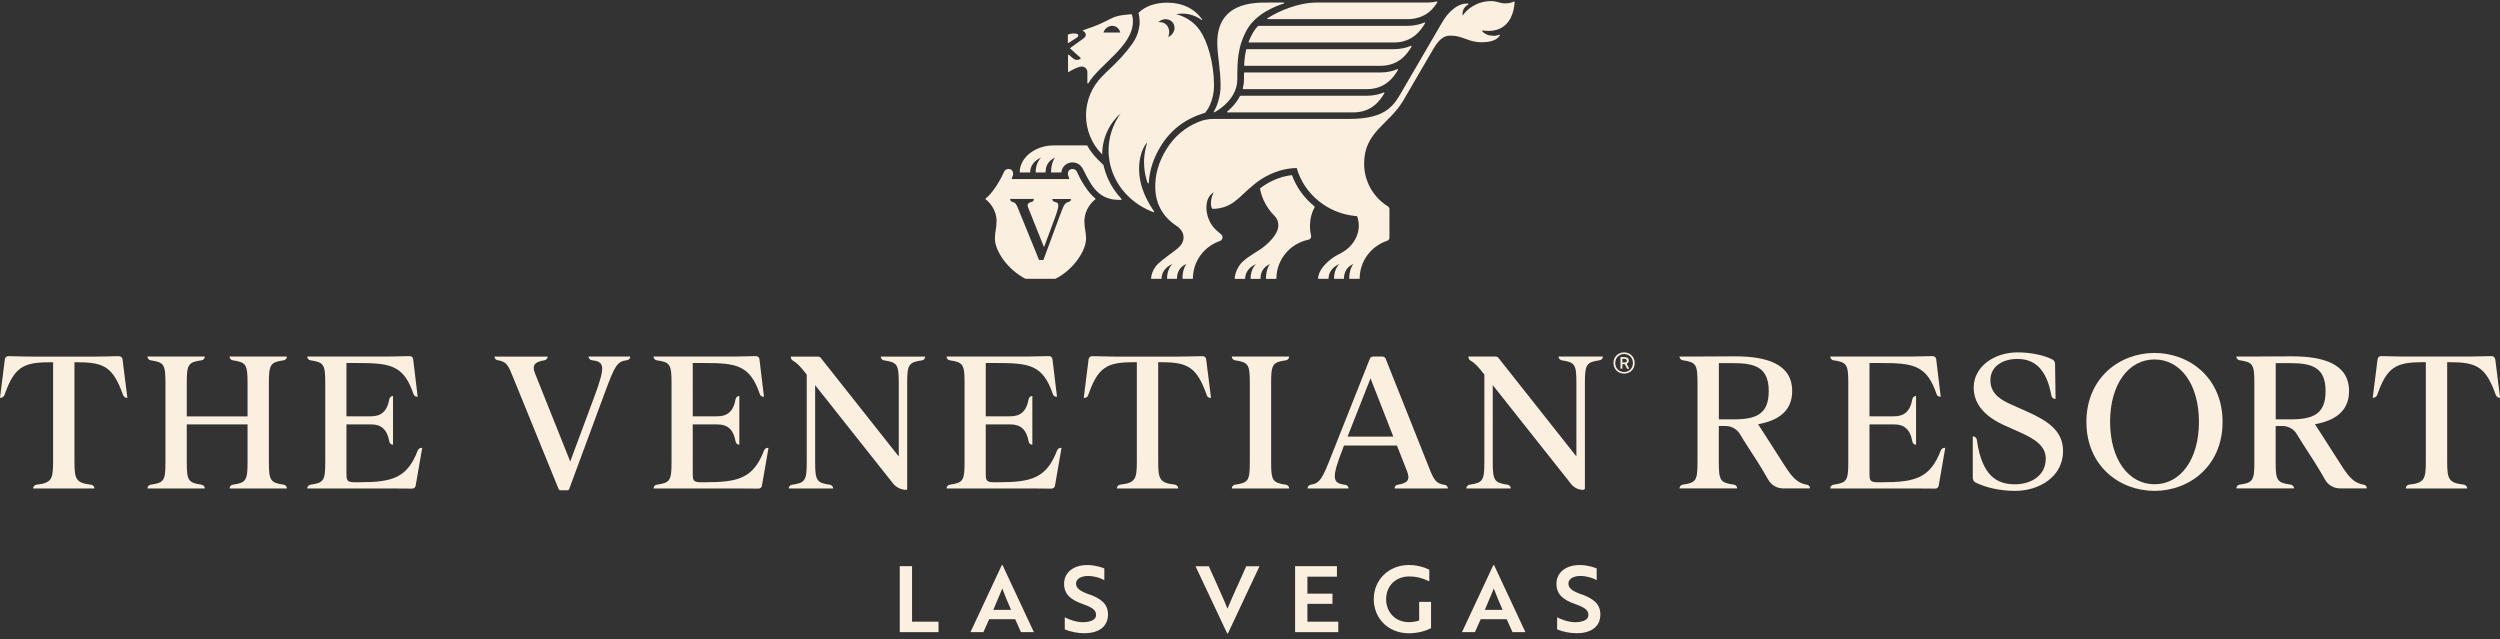 <svg width="348" height="89" viewBox="0 0 348 89" fill="none" xmlns="http://www.w3.org/2000/svg">
<rect x="0" y="0" width="348" height="89" fill="#333333" stroke="none"/>
<g clip-path="url(#clip0_4902_4225)">
<path d="M16.549 49.578C14.735 49.641 12.739 49.641 11.28 49.641H6.46C4.985 49.641 2.982 49.641 1.167 49.578C0.923 49.571 0.71 49.752 0.678 49.996L0 55.387H0.024C0.292 55.387 0.536 55.214 0.631 54.962C1.964 51.155 3.203 50.43 6.847 50.43H7.391V64.302C7.391 66.713 7.17 67.226 5.08 67.47C4.812 67.501 4.607 67.73 4.607 67.998H13.149C13.149 67.73 12.944 67.501 12.676 67.47C10.586 67.226 10.365 66.713 10.365 64.302V50.43H10.885C14.53 50.43 15.768 51.163 17.125 54.969C17.219 55.222 17.456 55.395 17.732 55.395L17.054 50.004C17.022 49.76 16.809 49.578 16.565 49.586L16.549 49.578Z" fill="#FBF0DF"/>
<path d="M39.486 50.154C39.746 50.115 39.936 49.894 39.936 49.634H31.953C31.953 49.894 32.142 50.115 32.403 50.154C34.241 50.43 34.461 50.721 34.461 53.33V57.965H25.998V53.33C25.998 50.714 26.195 50.422 28.056 50.154C28.317 50.115 28.506 49.894 28.506 49.634H20.523C20.523 49.894 20.713 50.115 20.973 50.154C22.835 50.43 23.032 50.721 23.032 53.33V64.294C23.032 66.911 22.835 67.202 20.973 67.47C20.713 67.51 20.523 67.73 20.523 67.99H28.506C28.506 67.73 28.317 67.51 28.056 67.47C26.195 67.194 25.998 66.903 25.998 64.294V59.076H34.461V64.294C34.461 66.903 34.241 67.202 32.403 67.47C32.142 67.51 31.953 67.73 31.953 67.99H39.936C39.936 67.73 39.746 67.51 39.486 67.47C37.648 67.194 37.427 66.903 37.427 64.294V53.33C37.427 50.721 37.648 50.422 39.486 50.154Z" fill="#FBF0DF"/>
<path d="M58.157 62.686C56.674 66.579 54.576 67.131 49.922 67.131H49.393C48.352 67.131 48.226 66.903 48.226 65.965V59.076H51.649C52.99 59.076 53.874 59.683 54.197 61.472C54.245 61.724 54.458 61.906 54.71 61.906V55.119C54.458 55.119 54.237 55.309 54.197 55.553C53.874 57.342 52.99 57.949 51.649 57.949H48.226V50.532H49.646C54.229 50.532 56.177 50.745 57.565 54.867C57.636 55.08 57.834 55.222 58.062 55.222H58.141L57.51 49.988C57.479 49.744 57.266 49.563 57.021 49.571C55.23 49.634 53.235 49.634 51.76 49.634H42.768C42.768 49.894 42.957 50.114 43.217 50.154C45.079 50.43 45.276 50.721 45.276 53.33V64.294C45.276 66.91 45.079 67.202 43.217 67.47C42.957 67.51 42.768 67.73 42.768 67.99H52.115C53.598 67.99 55.57 67.99 57.384 68.014C57.621 68.014 57.818 67.848 57.857 67.62L58.772 62.347H58.654C58.433 62.347 58.244 62.481 58.165 62.686H58.157Z" fill="#FBF0DF"/>
<path d="M82.374 50.138C84.133 50.351 84.338 50.887 82.721 55.254L79.376 64.239L74.486 52.006C74.005 50.832 74.438 50.367 75.795 50.146C76.047 50.107 76.229 49.894 76.229 49.642L68.83 49.634C68.83 49.886 69.011 50.099 69.264 50.138C70.542 50.335 70.755 50.848 71.441 52.566L77.767 68.093C77.806 68.18 77.893 68.243 77.988 68.243H79.005C79.108 68.243 79.195 68.18 79.226 68.085L84.29 54.387C85.592 50.958 85.844 50.328 87.296 50.13C87.548 50.099 87.73 49.878 87.73 49.626H81.924C81.924 49.878 82.113 50.099 82.366 50.13L82.374 50.138Z" fill="#FBF0DF"/>
<path d="M106.36 62.686C104.877 66.579 102.779 67.131 98.125 67.131H97.597C96.555 67.131 96.429 66.903 96.429 65.965V59.076H99.853C101.193 59.076 102.077 59.683 102.4 61.472C102.448 61.724 102.661 61.906 102.913 61.906V55.119C102.661 55.119 102.44 55.309 102.4 55.553C102.077 57.342 101.193 57.949 99.853 57.949H96.429V50.532H97.849C102.432 50.532 104.38 50.745 105.768 54.867C105.839 55.08 106.037 55.222 106.265 55.222H106.344L105.713 49.988C105.682 49.744 105.469 49.563 105.224 49.571C103.434 49.634 101.438 49.634 99.963 49.634H90.971C90.971 49.894 91.16 50.114 91.42 50.154C93.282 50.43 93.479 50.721 93.479 53.33V64.294C93.479 66.91 93.282 67.202 91.42 67.47C91.16 67.51 90.971 67.73 90.971 67.99H100.318C101.801 67.99 103.773 67.99 105.587 68.014C105.824 68.014 106.021 67.848 106.06 67.62L106.975 62.347H106.857C106.636 62.347 106.447 62.481 106.368 62.686H106.36Z" fill="#FBF0DF"/>
<path d="M126.277 68.061V53.338C126.277 50.729 126.498 50.43 128.336 50.162C128.596 50.122 128.785 49.902 128.785 49.642H122.601C122.601 49.902 122.79 50.122 123.051 50.162C124.912 50.438 125.109 50.729 125.109 53.338V63.545L114.256 49.823C114.169 49.712 114.027 49.642 113.885 49.642H110.091V49.736C110.091 49.925 110.193 50.091 110.351 50.185C110.958 50.54 111.463 51.068 112.197 52.022L112.299 52.148V64.302C112.299 66.911 112.079 67.21 110.241 67.478C109.98 67.517 109.791 67.738 109.791 67.998H115.975C115.975 67.738 115.786 67.517 115.526 67.478C113.688 67.202 113.467 66.911 113.467 64.302V53.614L124.297 67.281C124.747 67.849 125.441 68.187 126.166 68.187C126.237 68.187 126.293 68.132 126.293 68.061H126.277Z" fill="#FBF0DF"/>
<path d="M147.149 62.686C145.666 66.579 143.568 67.131 138.914 67.131H138.386C137.344 67.131 137.218 66.903 137.218 65.965V59.076H140.642C141.983 59.076 142.866 59.683 143.189 61.472C143.237 61.724 143.45 61.906 143.702 61.906V55.119C143.45 55.119 143.229 55.309 143.189 55.553C142.866 57.342 141.983 57.949 140.642 57.949H137.218V50.532H138.638C143.221 50.532 145.169 50.745 146.558 54.867C146.629 55.08 146.826 55.222 147.054 55.222H147.133L146.502 49.988C146.471 49.744 146.258 49.563 146.013 49.571C144.223 49.634 142.227 49.634 140.752 49.634H131.76C131.76 49.894 131.949 50.114 132.209 50.154C134.071 50.43 134.268 50.721 134.268 53.33V64.294C134.268 66.91 134.071 67.202 132.209 67.47C131.949 67.51 131.76 67.73 131.76 67.99H141.107C142.59 67.99 144.562 67.99 146.376 68.014C146.613 68.014 146.81 67.848 146.849 67.62L147.764 62.347H147.646C147.425 62.347 147.236 62.481 147.157 62.686H147.149Z" fill="#FBF0DF"/>
<path d="M161.727 50.422C165.395 50.422 166.625 51.163 167.99 55.033C168.061 55.245 168.266 55.387 168.495 55.387H168.574L167.895 49.996C167.864 49.752 167.651 49.571 167.406 49.578C165.592 49.641 163.596 49.641 162.137 49.641H157.318C155.843 49.641 153.839 49.641 152.025 49.578C151.78 49.571 151.567 49.752 151.536 49.996L150.857 55.387H150.96C151.189 55.387 151.386 55.245 151.465 55.033C152.806 51.163 154.036 50.422 157.704 50.422H158.248V64.294C158.248 66.706 158.028 67.218 155.937 67.462C155.669 67.494 155.464 67.722 155.464 67.99H164.007C164.007 67.722 163.802 67.494 163.533 67.462C161.443 67.218 161.222 66.706 161.222 64.294V50.422H161.743H161.727Z" fill="#FBF0DF"/>
<path d="M179 50.154C179.26 50.115 179.449 49.894 179.449 49.634H171.467C171.467 49.894 171.656 50.115 171.916 50.154C173.778 50.43 173.975 50.721 173.975 53.33V64.294C173.975 66.911 173.778 67.202 171.916 67.47C171.656 67.51 171.467 67.73 171.467 67.99H179.449C179.449 67.73 179.26 67.51 179 67.47C177.138 67.194 176.941 66.903 176.941 64.294V53.33C176.941 50.714 177.138 50.422 179 50.154Z" fill="#FBF0DF"/>
<path d="M201.118 67.494C199.848 67.328 199.572 66.745 198.886 65.003L192.883 49.933C192.812 49.752 192.639 49.634 192.442 49.634H191.124C190.927 49.634 190.754 49.752 190.683 49.933L185.405 63.23C184.088 66.603 183.757 67.281 182.424 67.486C182.187 67.525 182.014 67.73 182.014 67.975V67.99H187.717C187.717 67.73 187.527 67.517 187.275 67.486C185.492 67.265 185.263 66.69 186.952 62.371L187.078 62.016H194.453L195.849 65.563C196.314 66.745 196.015 67.25 194.548 67.478C194.303 67.517 194.122 67.722 194.122 67.967V67.99H201.544C201.544 67.738 201.363 67.525 201.118 67.494ZM187.583 60.771L190.777 52.668L193.948 60.771H187.59H187.583Z" fill="#FBF0DF"/>
<path d="M217.375 50.154C219.236 50.43 219.434 50.721 219.434 53.33V63.537L208.58 49.815C208.493 49.705 208.351 49.634 208.209 49.634H204.415V49.728C204.415 49.918 204.518 50.083 204.675 50.178C205.283 50.532 205.787 51.06 206.521 52.014L206.624 52.14V64.294C206.624 66.903 206.403 67.202 204.565 67.47C204.305 67.51 204.115 67.73 204.115 67.99H210.299C210.299 67.73 210.11 67.51 209.85 67.47C208.012 67.195 207.791 66.903 207.791 64.294V53.606L218.708 67.384C219.11 67.888 219.725 68.188 220.372 68.188C220.506 68.188 220.617 68.085 220.617 67.951V53.322C220.617 50.714 220.838 50.414 222.676 50.146C222.936 50.107 223.125 49.886 223.125 49.626H216.941C216.941 49.886 217.13 50.107 217.391 50.146L217.375 50.154Z" fill="#FBF0DF"/>
<path d="M282.034 57.232L279.88 56.27C278.587 55.687 277.064 54.852 277.064 52.929C277.064 51.005 278.76 49.965 280.811 49.965C283.028 49.965 284.85 51.139 285.552 55.065C285.599 55.34 285.836 55.538 286.12 55.538H286.136L286.065 50.659C286.065 50.391 285.915 50.146 285.678 50.028C284.416 49.398 282.539 49.051 280.866 49.051C277.475 49.051 274.738 51.124 274.738 53.938C274.738 56.365 276.433 58.068 279.123 59.258L281.174 60.172C283.201 61.086 284.771 62.048 284.771 63.845C284.771 66.249 282.665 67.415 280.488 67.415C278.129 67.415 275.889 66.414 275.179 61.228C275.14 60.944 274.895 60.732 274.611 60.732V66.533C274.611 66.8 274.761 67.053 275.006 67.171C276.378 67.849 278.374 68.33 280.488 68.33C283.88 68.33 287.177 66.351 287.177 62.781C287.177 59.896 284.945 58.525 282.034 57.232Z" fill="#FBF0DF"/>
<path d="M299.909 49.13C295.097 49.13 290.428 52.551 290.428 58.73C290.428 64.909 295.089 68.33 299.909 68.33C304.729 68.33 309.382 64.909 309.382 58.73C309.382 52.551 304.721 49.13 299.909 49.13ZM299.909 67.408C296.288 67.408 293.725 63.94 293.725 58.722C293.725 53.504 296.281 50.036 299.909 50.036C303.537 50.036 306.093 53.504 306.093 58.722C306.093 63.94 303.537 67.408 299.909 67.408Z" fill="#FBF0DF"/>
<path d="M329.047 67.478C327.824 67.258 327.122 66.643 326.049 64.98L322.247 59.053C325.032 58.548 326.988 57.232 326.988 54.442C326.988 50.643 323.415 49.602 319.029 49.602C318.019 49.602 315.89 49.626 314.367 49.626H311.299C311.299 49.886 311.488 50.107 311.748 50.146C313.61 50.422 313.807 50.714 313.807 53.323V64.286C313.807 66.903 313.61 67.195 311.748 67.463C311.488 67.502 311.299 67.723 311.299 67.983H319.329C319.329 67.723 319.139 67.502 318.879 67.463C316.97 67.187 316.773 66.903 316.773 64.31V59.297H317.696C318.532 59.297 319.305 59.731 319.731 60.448C320.039 60.96 320.409 61.575 320.898 62.316L322.216 64.365C322.697 65.13 323.217 66.004 323.643 66.761C324.069 67.518 324.858 67.983 325.726 67.983H329.465V67.967C329.465 67.715 329.283 67.51 329.039 67.471L329.047 67.478ZM318.832 58.375H316.781V50.548H318.832C321.924 50.548 323.722 51.21 323.722 54.45C323.722 57.689 321.924 58.375 318.832 58.375Z" fill="#FBF0DF"/>
<path d="M347.321 49.988C347.29 49.744 347.077 49.563 346.832 49.571C345.018 49.634 343.022 49.634 341.563 49.634H336.743C335.268 49.634 333.265 49.634 331.451 49.571C331.206 49.563 330.993 49.744 330.962 49.988L330.283 55.379H330.307C330.575 55.379 330.82 55.206 330.914 54.954C332.247 51.147 333.486 50.422 337.13 50.422H337.674V64.294C337.674 66.713 337.453 67.226 335.339 67.462C335.087 67.494 334.89 67.707 334.89 67.967V67.99H343.432C343.432 67.722 343.227 67.494 342.959 67.462C340.869 67.218 340.648 66.706 340.648 64.294V50.422H341.169C344.813 50.422 346.051 51.155 347.408 54.962C347.503 55.214 347.739 55.387 348.015 55.387L347.337 49.996L347.321 49.988Z" fill="#FBF0DF"/>
<path d="M270.163 62.686C268.68 66.579 266.582 67.131 261.928 67.131H261.399C260.358 67.131 260.232 66.903 260.232 65.965V59.076H263.655C264.996 59.076 265.88 59.683 266.203 61.472C266.25 61.724 266.463 61.906 266.716 61.906V55.119C266.463 55.119 266.243 55.309 266.203 55.553C265.88 57.342 264.996 57.949 263.655 57.949H260.232V50.532H261.652C266.235 50.532 268.183 50.745 269.571 54.867C269.642 55.08 269.839 55.222 270.068 55.222H270.147L269.516 49.988C269.484 49.744 269.271 49.563 269.027 49.571C267.236 49.634 265.241 49.634 263.766 49.634H254.773C254.773 49.894 254.963 50.114 255.223 50.154C257.085 50.43 257.282 50.721 257.282 53.33V64.294C257.282 66.91 257.085 67.202 255.223 67.47C254.963 67.51 254.773 67.73 254.773 67.99H264.121C265.604 67.99 267.576 67.99 269.39 68.014C269.626 68.014 269.824 67.848 269.863 67.62L270.778 62.347H270.66C270.439 62.347 270.25 62.481 270.171 62.686H270.163Z" fill="#FBF0DF"/>
<path d="M251.531 67.478C250.308 67.258 249.606 66.643 248.534 64.98L244.732 59.053C247.516 58.548 249.472 57.232 249.472 54.442C249.472 50.643 245.899 49.602 241.513 49.602C240.504 49.602 238.374 49.626 236.852 49.626H233.783C233.783 49.886 233.973 50.107 234.233 50.146C236.094 50.422 236.292 50.714 236.292 53.323V64.286C236.292 66.903 236.094 67.195 234.233 67.463C233.973 67.502 233.783 67.723 233.783 67.983H241.813C241.813 67.723 241.624 67.502 241.363 67.463C239.455 67.187 239.257 66.903 239.257 64.31V59.297H240.18C241.016 59.297 241.789 59.731 242.215 60.448C242.523 60.96 242.894 61.575 243.383 62.316L244.7 64.365C245.181 65.13 245.702 66.004 246.128 66.761C246.554 67.518 247.343 67.983 248.21 67.983H251.949V67.967C251.949 67.715 251.768 67.51 251.523 67.471L251.531 67.478ZM241.316 58.375H239.265V50.548H241.316C244.408 50.548 246.207 51.21 246.207 54.45C246.207 57.689 244.408 58.375 241.316 58.375Z" fill="#FBF0DF"/>
<path d="M126.958 78.811H125.246V87.994H130.641V86.536H126.958V78.811Z" fill="#FBF0DF"/>
<path d="M139.444 78.678L135.09 87.994H136.888L137.693 86.197H141.313L142.118 87.994H143.916L139.562 78.678H139.436H139.444ZM138.269 84.897C138.639 84.053 139.002 83.178 139.318 82.406C139.389 82.24 139.452 82.075 139.515 81.917C139.838 82.792 140.225 83.722 140.745 84.897H138.261H138.269Z" fill="#FBF0DF"/>
<path d="M151.608 82.745C150.282 82.264 149.785 81.854 149.785 81.232C149.785 80.609 150.44 80.175 151.45 80.175C152.294 80.175 153.154 80.444 153.627 80.711L153.722 80.759V79.127L153.682 79.111C153.422 79.001 152.499 78.654 151.339 78.654C149.415 78.654 148.121 79.703 148.121 81.255C148.121 82.808 149.154 83.525 150.708 84.077C152.12 84.573 152.57 84.952 152.57 85.614C152.57 86.174 152.034 86.418 151.584 86.52C151.355 86.583 151.063 86.615 150.693 86.615C149.659 86.583 148.752 86.197 148.303 85.969L148.216 85.921V87.608L148.255 87.624C149.028 87.947 150.03 88.144 150.937 88.144C153.004 88.144 154.234 87.174 154.234 85.543C154.234 84.014 153.193 83.312 151.623 82.729L151.608 82.745Z" fill="#FBF0DF"/>
<path d="M172.194 81.673C171.721 82.73 171.232 83.825 170.861 84.732C170.545 83.928 170.206 83.155 169.812 82.28C169.709 82.052 169.607 81.823 169.504 81.579L168.266 78.828H166.42L170.821 88.168C170.869 88.168 170.877 88.168 170.932 88.168L175.318 78.828H173.472L172.202 81.681L172.194 81.673Z" fill="#FBF0DF"/>
<path d="M181.991 84.054H185.477V82.635H181.991V80.271H186.101V78.812H180.279V87.995H186.29V86.537H181.991V84.054Z" fill="#FBF0DF"/>
<path d="M197.555 86.371C197.184 86.505 196.6 86.607 196.119 86.607C194.281 86.607 192.948 85.259 192.948 83.407C192.948 81.555 194.281 80.239 196.182 80.239C197.105 80.239 197.981 80.451 198.872 80.885L198.959 80.924V79.301L198.927 79.285C198.067 78.867 197.105 78.647 196.127 78.647C193.335 78.647 191.229 80.688 191.229 83.399C191.229 86.111 193.279 88.152 196.111 88.152C197.192 88.152 198.367 87.884 199.172 87.45L199.203 87.435V83.778H197.547V86.363L197.555 86.371Z" fill="#FBF0DF"/>
<path d="M207.864 78.678L203.51 87.994H205.308L206.113 86.197H209.733L210.538 87.994H212.336L207.982 78.678H207.856H207.864ZM206.689 84.897C207.059 84.053 207.422 83.178 207.738 82.406C207.809 82.24 207.872 82.075 207.935 81.917C208.258 82.792 208.645 83.722 209.165 84.897H206.681H206.689Z" fill="#FBF0DF"/>
<path d="M220.145 82.745C218.819 82.264 218.323 81.854 218.323 81.232C218.323 80.609 218.977 80.175 219.987 80.175C220.831 80.175 221.691 80.444 222.164 80.711L222.259 80.759V79.127L222.219 79.111C221.959 79.001 221.036 78.654 219.876 78.654C217.952 78.654 216.658 79.703 216.658 81.255C216.658 82.808 217.692 83.525 219.245 84.077C220.657 84.573 221.107 84.952 221.107 85.614C221.107 86.174 220.571 86.418 220.121 86.52C219.892 86.583 219.6 86.615 219.23 86.615C218.196 86.583 217.289 86.197 216.84 85.969L216.753 85.921V87.608L216.792 87.624C217.565 87.947 218.567 88.144 219.474 88.144C221.541 88.144 222.771 87.174 222.771 85.543C222.771 84.014 221.73 83.312 220.16 82.729L220.145 82.745Z" fill="#FBF0DF"/>
<path d="M226.077 49.051C225.248 49.051 224.594 49.658 224.594 50.533C224.594 51.407 225.256 52.006 226.077 52.006C226.897 52.006 227.552 51.407 227.552 50.533C227.552 49.658 226.889 49.051 226.077 49.051ZM226.077 51.786C225.383 51.786 224.846 51.273 224.846 50.533C224.846 49.792 225.39 49.279 226.077 49.279C226.763 49.279 227.299 49.784 227.299 50.533C227.299 51.281 226.771 51.786 226.077 51.786Z" fill="#FBF0DF"/>
<path d="M226.724 50.194C226.724 49.776 226.44 49.705 225.967 49.705H225.572V51.321H225.833V50.69H226.077C226.077 50.69 226.14 50.69 226.164 50.69L226.495 51.329H226.787L226.424 50.635C226.629 50.548 226.724 50.383 226.724 50.202V50.194ZM226.069 50.454H225.833V49.949H226.053C226.282 49.949 226.456 49.997 226.456 50.202C226.456 50.375 226.337 50.462 226.069 50.462V50.454Z" fill="#FBF0DF"/>
<path d="M177.564 32.586C177.201 33.161 176.744 33.642 176.239 34.091C175.711 34.556 175.119 34.919 174.527 35.289C173.983 35.628 173.455 35.983 172.981 36.416C172.311 37.039 171.869 38.111 171.869 38.82H173.321C173.321 37.874 173.936 37.142 174.851 36.755C174.851 36.755 174.078 37.354 174.078 38.82H175.458C175.458 37.874 175.876 37.142 176.791 36.755C176.791 36.755 176.223 37.354 176.223 38.82H177.675C177.675 38.757 177.675 38.694 177.675 38.639C177.761 36.022 179.655 33.863 182.147 33.366C182.407 33.311 182.565 33.051 182.502 32.791C182.4 32.381 182.344 31.947 182.344 31.506C182.344 30.56 182.557 29.654 182.983 28.881C183.015 28.818 182.999 28.747 182.952 28.708C181.516 27.541 180.451 26.052 179.844 24.381C178.59 24.515 177.343 24.956 176.152 25.697C175.892 25.863 175.632 26.044 175.387 26.233C175.663 27.715 176.357 28.976 177.406 30.048C177.84 30.489 178.014 31.033 177.919 31.648C177.864 31.987 177.738 32.294 177.556 32.578L177.564 32.586Z" fill="#FBF0DF"/>
<path d="M208.785 4.937C208.816 4.881 208.761 4.81 208.698 4.834C208.532 4.897 208.264 4.984 207.941 4.984C206.631 4.984 206.26 4.235 206.26 4.235C206.26 4.235 206.789 4.306 207.191 4.306C210.52 4.306 210.804 0.972 210.828 0.278C210.828 0.223 210.772 0.192 210.725 0.215C210.552 0.31 210.149 0.475 209.495 0.475C208.84 0.475 208.335 0.152 207.578 0.152C205.48 0.152 204.076 1.406 203.602 2.186C203.468 1.287 204.044 0.822 204.375 0.625C204.438 0.594 204.415 0.499 204.344 0.491C203.279 0.444 202.451 1.059 201.843 1.658C201.267 2.225 200.873 2.895 200.463 3.597C199.414 5.402 196.195 10.927 195.075 12.85C194.003 14.686 192.914 16.554 187.834 16.554H168.919C168.185 16.554 167.46 16.704 166.781 16.988C164.967 17.752 163.476 18.974 162.38 20.747C161.291 22.505 160.7 24.405 160.826 26.493C160.881 27.329 161.078 28.133 161.449 28.889C161.97 29.945 162.759 30.765 163.729 31.412C163.871 31.506 164.013 31.616 164.139 31.735C165.022 32.562 164.857 33.603 164.265 34.249C164.036 34.501 163.752 34.722 163.476 34.935C162.743 35.486 161.993 36.022 161.299 36.629C160.676 37.173 160.234 38.087 160.234 38.805H161.686C161.686 37.859 162.301 37.126 163.216 36.739C163.169 36.779 162.451 37.386 162.451 38.805H163.831C163.831 37.859 164.249 37.126 165.164 36.739C165.164 36.739 164.596 37.339 164.596 38.805H166.048C166.048 36.361 167.617 34.296 169.81 33.547C170.213 33.413 170.307 32.885 169.976 32.617C169.692 32.389 169.392 32.129 169.132 31.877C168.343 31.088 167.933 29.882 167.933 28.952C167.933 28.022 168.178 27.218 168.982 26.753C168.643 27.218 168.359 28.503 168.753 29.071C171.277 29.071 172.374 27.589 173.754 26.367C174.362 25.831 174.969 25.311 175.655 24.885C177.13 23.971 178.747 23.419 180.506 23.388C181.508 26.998 184.79 29.67 188.568 30.056C188.678 30.064 188.789 30.079 188.899 30.087C189.049 30.442 189.136 30.915 189.144 31.388C189.144 32.909 188.252 34.477 186.391 35.376C185.01 36.046 183.48 37.504 183.48 38.805H184.932C184.932 37.859 185.547 37.126 186.462 36.739C186.414 36.779 185.697 37.386 185.697 38.805H187.077C187.077 37.859 187.495 37.126 188.41 36.739C188.41 36.739 187.811 37.339 187.811 38.805H189.262C189.262 36.338 190.871 34.249 193.096 33.516C193.285 33.453 193.411 33.279 193.411 33.075V29.118C193.411 28.96 193.332 28.811 193.19 28.724C191.202 27.486 189.885 25.287 189.885 22.773C189.885 18.312 193.379 17.343 195.344 13.977C196.614 11.794 198.538 8.515 199.516 6.82C200.597 4.944 201.441 4.96 201.985 4.96C203.594 4.96 204.399 5.882 206.237 5.882C207.87 5.882 208.524 5.37 208.785 4.913V4.937Z" fill="#FBF0DF"/>
<path d="M168.966 15.538C168.927 15.601 168.998 15.672 169.061 15.632C170.031 15.088 172.232 13.552 172.232 11.021C172.232 8.696 172.232 6.474 173.62 4.062C174.89 1.871 177.604 0.83 178.708 0.491C178.787 0.468 178.763 0.357 178.684 0.357H176.357C174.504 0.357 169.448 0.357 169.448 5.922C169.448 7.782 169.905 9.595 169.905 11.92C169.905 13.725 169.25 15.049 168.966 15.546V15.538Z" fill="#FBF0DF"/>
<path d="M148.757 5.976C149.278 5.63 149.909 5.22 149.94 5.196C150.2 5.007 150.232 4.652 149.435 4.652C149.23 4.652 148.907 4.715 148.646 4.81V5.921C148.646 5.976 148.71 6.008 148.757 5.976Z" fill="#FBF0DF"/>
<path d="M176.468 2.667H195.888C198.515 2.667 199.627 1.059 200.077 0.31C200.108 0.255 200.061 0.192 199.998 0.208C199.399 0.357 198.547 0.357 198.547 0.357H183.268C180.696 0.357 177.967 1.555 176.437 2.541C176.382 2.58 176.405 2.667 176.476 2.667H176.468Z" fill="#FBF0DF"/>
<path d="M198.374 3.226C198.405 3.171 198.35 3.1 198.287 3.132C197.64 3.408 196.844 3.597 195.889 3.597H175.191C175.191 3.597 175.112 3.613 175.089 3.644C174.836 3.912 174.615 4.204 174.426 4.527C174.174 4.968 173.969 5.394 173.803 5.819C173.787 5.867 173.819 5.914 173.866 5.914H194.028C196.646 5.914 197.79 4.212 198.366 3.234L198.374 3.226Z" fill="#FBF0DF"/>
<path d="M196.488 6.473C196.52 6.418 196.465 6.347 196.402 6.379C195.755 6.655 194.958 6.844 194.004 6.844H173.542C173.542 6.844 173.479 6.868 173.471 6.899C173.298 7.624 173.219 8.349 173.188 9.09C173.188 9.13 173.219 9.161 173.258 9.161H192.15C194.769 9.161 195.913 7.459 196.488 6.481V6.473Z" fill="#FBF0DF"/>
<path d="M194.604 9.721C194.636 9.665 194.581 9.594 194.518 9.626C193.871 9.902 193.074 10.091 192.12 10.091H173.236C173.236 10.091 173.165 10.123 173.165 10.162C173.165 10.438 173.165 10.714 173.165 10.997V11.029C173.165 11.494 173.102 11.919 172.999 12.322C172.991 12.369 173.023 12.408 173.062 12.408H190.258C192.877 12.408 194.021 10.706 194.596 9.728L194.604 9.721Z" fill="#FBF0DF"/>
<path d="M192.63 12.865C191.983 13.141 191.186 13.33 190.232 13.33H172.705C172.65 13.33 172.602 13.362 172.579 13.409C172.121 14.3 171.458 15.009 170.835 15.529C170.788 15.569 170.82 15.648 170.883 15.648H188.37C190.989 15.648 192.133 13.945 192.709 12.968C192.74 12.912 192.685 12.842 192.622 12.873L192.63 12.865Z" fill="#FBF0DF"/>
<path d="M138.717 30.836C138.717 31.797 138.488 32.302 138.488 33.2C138.488 34.958 140.318 37.583 142.756 38.812H146.913C149.358 37.583 151.18 34.95 151.18 33.2C151.18 32.302 150.951 31.797 150.951 30.836C150.951 29.015 152.166 27.983 152.474 27.746C152.513 27.723 152.513 27.667 152.474 27.636C151.306 26.698 150.312 24.79 150.123 24.365C149.942 23.986 149.831 23.521 149.279 23.521C148.774 23.521 148.545 23.994 148.687 24.428C148.766 24.664 148.861 24.924 148.861 24.924H140.815C140.815 24.924 140.91 24.664 140.989 24.428C141.131 23.994 140.894 23.521 140.397 23.521C139.837 23.521 139.735 23.994 139.553 24.365C139.356 24.783 138.37 26.698 137.202 27.636C137.171 27.667 137.163 27.715 137.202 27.746C137.518 27.983 138.725 29.015 138.725 30.836H138.717ZM140.602 27.691H143.915V27.707C143.915 27.904 143.781 28.077 143.592 28.117C143.087 28.227 142.937 28.44 143.134 28.928L145.327 34.406L146.826 30.379C147.504 28.55 147.465 28.219 146.826 28.109C146.629 28.077 146.479 27.896 146.479 27.699H149.082C149.082 27.896 148.948 28.069 148.75 28.109C148.214 28.219 148.072 28.566 147.536 29.992L145.24 36.195H144.641L141.777 29.173C141.494 28.463 141.391 28.211 140.933 28.109C140.744 28.069 140.61 27.896 140.61 27.699L140.602 27.691Z" fill="#FBF0DF"/>
<path d="M144.933 21.946C144.933 21.946 144.16 22.545 144.16 24.011H145.54C145.54 23.065 145.958 22.332 146.873 21.946C146.873 21.946 146.305 22.545 146.305 24.011H147.733C147.765 23.735 147.859 23.467 148.025 23.238C148.317 22.836 148.774 22.608 149.287 22.608C150.368 22.608 150.723 23.483 150.904 23.837C151.961 25.942 152.986 27.951 156.071 27.817C156.134 27.817 156.157 27.747 156.118 27.699C155.353 26.887 154.722 25.957 154.256 24.933C153.965 24.302 153.752 23.648 153.61 22.986L152.773 22.151C152.198 21.575 151.717 20.937 151.33 20.243H146.605C144.278 20.243 141.943 21.804 141.943 24.003H143.395C143.395 23.057 144.01 22.324 144.925 21.938L144.933 21.946Z" fill="#FBF0DF"/>
<path d="M158.594 3.62C158.476 4.535 158.145 5.354 157.608 6.103C156.717 7.348 155.684 8.46 154.572 9.508C154.185 9.871 153.791 10.241 153.428 10.627C150.423 13.63 150.423 18.501 153.428 21.504C153.428 19.218 154.422 17.169 156.007 15.758C155.589 16.341 155.234 16.98 154.958 17.666C153.041 22.41 155.55 27.683 160.574 29.536C160.637 29.559 160.693 29.488 160.653 29.433C159.872 28.29 158.563 26.162 158.563 23.53C158.563 20.897 159.699 19.825 159.699 19.825C159.699 19.825 159.249 21.11 159.249 22.608C159.249 23.474 159.407 24.602 159.77 25.516C159.801 25.516 159.825 25.508 159.833 25.508C159.833 25.508 159.833 25.508 159.841 25.508C159.841 25.508 159.841 25.508 159.849 25.508C159.856 25.508 159.88 25.508 159.912 25.5C159.998 23.719 160.566 21.969 161.608 20.29C163.004 18.036 165.055 16.491 167.705 15.719C167.737 15.711 167.76 15.695 167.776 15.664L168.084 15.246C168.084 15.246 168.991 13.914 168.991 11.936C168.991 8.87 168.131 5.827 167.034 4.251C166.269 3.116 165.078 2.32 163.722 1.973C163.99 1.918 164.274 1.894 164.558 1.894C165.583 1.894 166.538 2.233 167.303 2.801C167.334 2.824 167.382 2.785 167.358 2.745C166.309 1.185 164.534 0.373 162.523 0.373C160.961 0.373 159.549 0.759 158.5 1.768C158.484 1.784 158.476 1.815 158.484 1.839C158.531 2.012 158.721 2.738 158.602 3.644L158.594 3.62ZM162.657 2.73C163.304 2.927 163.658 3.652 163.422 4.298C163.288 4.684 163.02 4.96 162.625 5.165C162.649 5.063 162.665 4.992 162.688 4.921C162.783 4.59 162.775 4.259 162.657 3.936C162.475 3.415 162.034 3.092 161.481 3.084C161.395 3.084 161.3 3.084 161.213 3.084C161.647 2.738 162.12 2.572 162.657 2.738V2.73Z" fill="#FBF0DF"/>
<path d="M148.759 10.021C149.082 9.824 150.044 9.264 150.581 9.264C151.038 9.264 151.362 9.619 151.362 10.084V11.558C151.362 11.629 151.448 11.652 151.488 11.597C153.129 8.886 157.704 6.427 157.704 2.959C157.704 2.525 157.625 2.226 157.577 2.076C157.562 2.013 157.498 1.974 157.435 1.981C154.099 2.226 155.148 2.801 150.731 4.22C150.699 4.228 150.691 4.275 150.731 4.291C150.873 4.362 151.141 4.543 151.141 4.819C151.141 4.977 151.086 5.15 150.857 5.323C150.597 5.52 149.208 6.513 148.964 6.687C148.94 6.703 148.94 6.726 148.964 6.75C149.145 6.915 149.808 7.507 149.973 7.656C150.115 7.79 150.305 7.956 150.47 8.106C150.336 8.224 150.155 8.342 149.942 8.342C149.674 8.342 149.429 8.184 149.295 8.066C149.082 7.877 148.964 7.775 148.79 7.625C148.743 7.585 148.672 7.625 148.672 7.68V9.974C148.672 10.029 148.735 10.06 148.774 10.037L148.759 10.021ZM154.801 3.597C155.416 3.597 155.81 4.007 155.937 4.527H153.61C153.681 4.125 154.209 3.597 154.793 3.597H154.801Z" fill="#FBF0DF"/>
</g>
<defs>
<clipPath id="clip0_4902_4225">
<rect width="348" height="88" fill="white" transform="translate(0 0.16)"/>
</clipPath>
</defs>
</svg>
